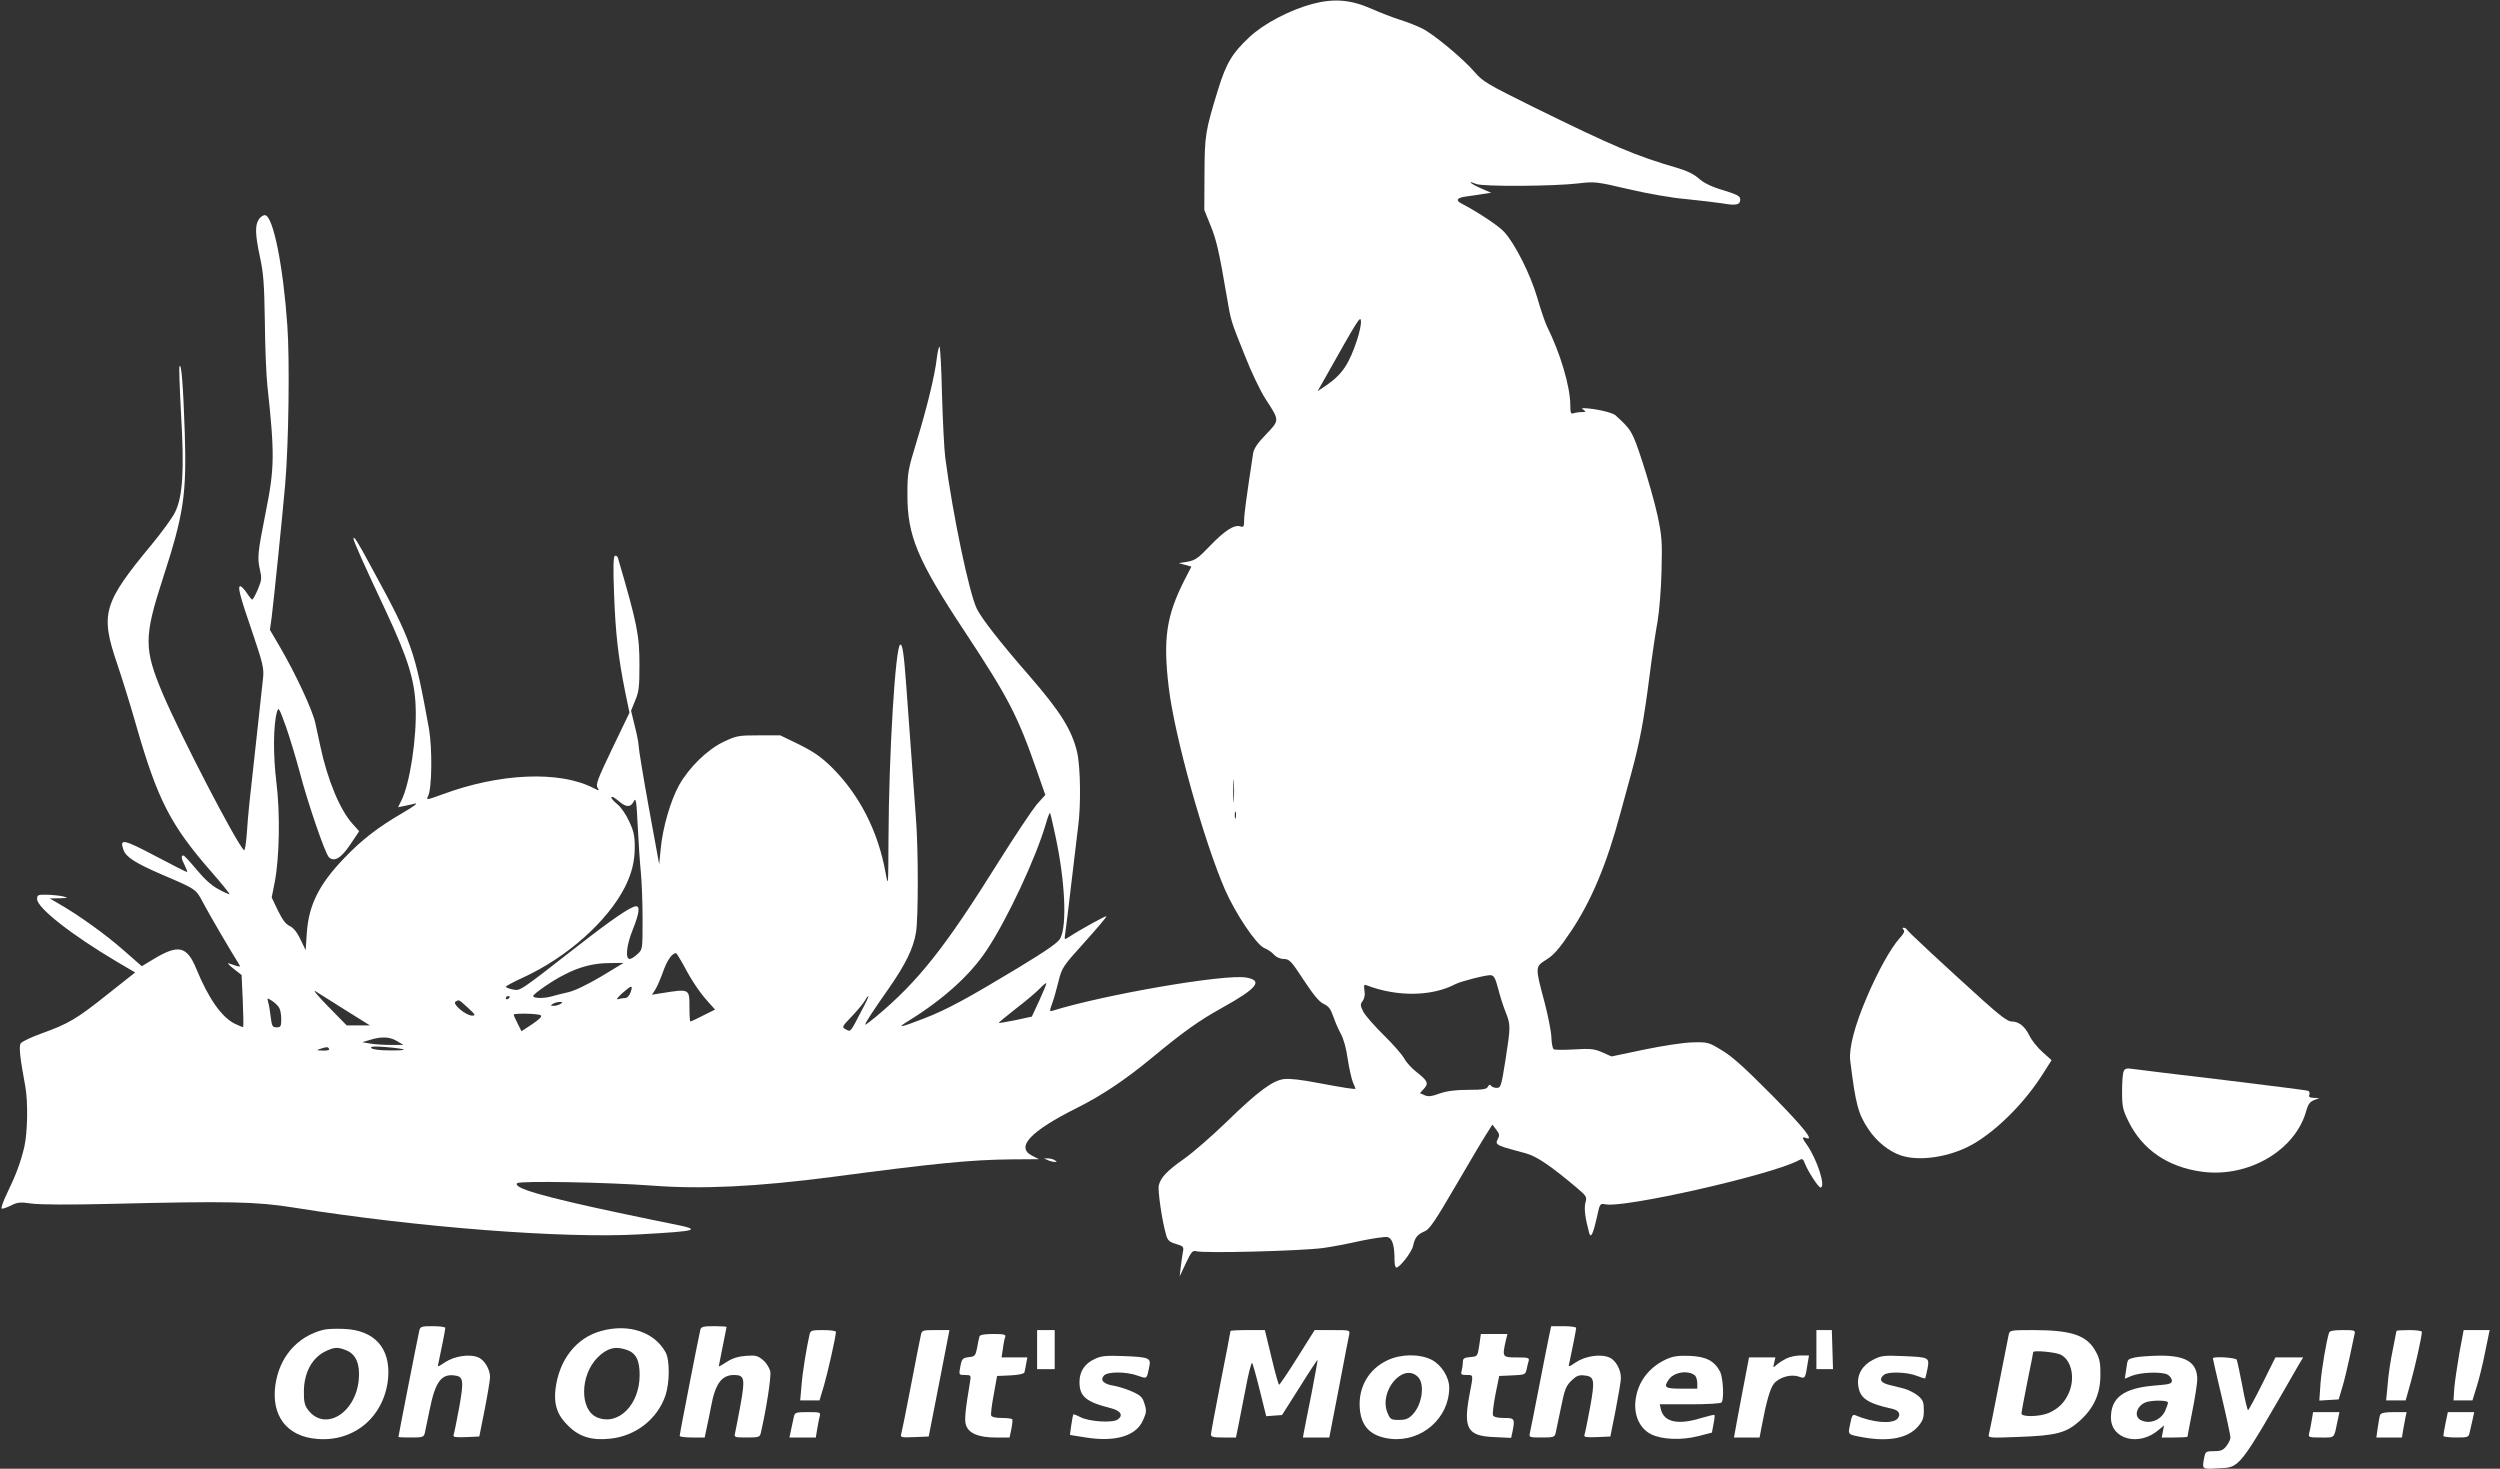 <?xml version="1.0" standalone="no"?>
<!DOCTYPE svg PUBLIC "-//W3C//DTD SVG 20010904//EN"
 "http://www.w3.org/TR/2001/REC-SVG-20010904/DTD/svg10.dtd">
<svg version="1.0" xmlns="http://www.w3.org/2000/svg"
 width="1280pt" height="752pt" viewBox="0 0 1280 752"
 preserveAspectRatio="xMidYMid meet">
<rect x="0" y="0" width="1280" height="752" fill="#333333" stroke="none"/>
<g transform="translate(0,752) scale(0.1,-0.1)"
fill="#ffffff" stroke="none">
<path d="M6720 7500 c-116 -31 -250 -101 -324 -171 -87 -81 -118 -133 -160
-269 -65 -213 -68 -231 -69 -430 l-1 -185 31 -77 c31 -75 45 -136 83 -360 23
-133 19 -123 93 -307 33 -85 82 -187 108 -226 71 -109 71 -106 1 -179 -43 -44
-62 -73 -66 -97 -35 -230 -46 -312 -46 -343 0 -32 -3 -37 -20 -31 -31 10 -80
-22 -155 -100 -60 -63 -76 -74 -115 -81 l-45 -7 32 -9 33 -9 -35 -68 c-93
-183 -111 -301 -81 -551 29 -246 179 -784 288 -1035 55 -125 160 -281 201
-299 18 -7 41 -23 51 -35 11 -12 31 -21 50 -21 28 -1 37 -10 101 -108 50 -76
79 -111 102 -122 25 -11 36 -26 49 -63 9 -26 26 -67 39 -90 14 -25 28 -76 35
-127 7 -47 19 -100 26 -119 8 -18 14 -34 14 -35 0 -5 -68 6 -195 30 -83 16
-145 23 -172 19 -59 -8 -136 -66 -293 -219 -74 -72 -172 -157 -216 -188 -87
-61 -121 -96 -131 -137 -6 -25 16 -179 37 -252 8 -30 17 -38 51 -48 39 -12 41
-14 35 -44 -3 -18 -8 -52 -11 -77 l-5 -45 32 68 c26 56 35 66 51 61 37 -12
534 1 650 16 45 6 133 23 195 37 63 13 124 22 136 19 25 -6 36 -43 36 -118 0
-21 4 -38 9 -38 18 0 79 79 86 111 9 43 22 59 60 75 24 10 54 54 157 231 70
120 141 240 158 266 l31 49 20 -26 c16 -21 18 -29 8 -47 -9 -17 -8 -23 2 -30
14 -9 26 -13 141 -44 56 -15 128 -64 263 -178 48 -41 51 -45 42 -76 -7 -30 -1
-78 20 -155 8 -28 20 -3 39 81 15 71 16 72 43 67 98 -20 839 148 984 222 26
14 28 13 38 -13 15 -39 69 -123 80 -123 29 0 -17 144 -70 219 -25 35 -26 42
-6 35 48 -19 -6 49 -172 218 -139 140 -206 201 -258 231 -67 41 -72 42 -150
40 -46 -1 -150 -17 -247 -37 l-167 -35 -47 21 c-42 18 -60 20 -144 15 -53 -3
-100 -3 -105 1 -6 4 -11 32 -12 62 -1 30 -17 109 -34 175 -50 187 -50 185 9
222 38 24 65 55 125 144 105 157 184 346 253 604 15 55 40 147 56 205 43 157
65 274 93 495 14 110 33 238 42 285 8 47 18 162 20 255 4 155 2 180 -21 288
-14 65 -49 187 -77 273 -52 157 -55 162 -137 237 -17 16 -110 36 -162 37 -13
0 -13 -1 0 -10 12 -8 9 -10 -12 -10 -14 0 -33 -3 -42 -6 -13 -5 -16 2 -16 40
0 96 -51 268 -120 406 -9 19 -32 85 -49 145 -35 120 -113 275 -169 337 -28 31
-133 101 -221 147 -30 16 -20 29 26 35 26 4 66 9 88 13 l40 6 -53 23 c-53 23
-75 43 -24 22 33 -14 398 -12 523 3 83 10 93 9 255 -29 98 -23 222 -45 294
-51 69 -7 153 -17 187 -22 72 -13 93 -8 93 20 0 17 -16 25 -87 47 -61 18 -99
37 -125 60 -25 22 -61 40 -110 54 -216 63 -326 110 -743 315 -228 113 -254
128 -294 175 -57 67 -209 194 -269 224 -26 13 -76 33 -112 44 -36 11 -102 37
-148 57 -106 47 -193 54 -302 25z m229 -1718 c-41 -125 -77 -179 -157 -234
l-46 -31 25 44 c186 331 194 343 197 316 2 -15 -7 -58 -19 -95z m-632 -2359
c-2 -27 -3 -5 -3 47 0 52 1 74 3 48 2 -27 2 -69 0 -95z m10 -90 c-3 -10 -5 -4
-5 12 0 17 2 24 5 18 2 -7 2 -21 0 -30z m1343 -873 c9 -36 26 -90 38 -120 27
-68 27 -73 0 -247 -21 -134 -24 -143 -45 -143 -12 0 -25 5 -29 11 -5 8 -10 6
-16 -5 -7 -13 -26 -16 -101 -16 -66 0 -109 -6 -147 -19 -41 -15 -59 -17 -77
-8 l-23 10 20 22 c26 28 20 41 -36 85 -25 19 -54 51 -64 70 -10 19 -57 73
-105 120 -48 47 -95 101 -105 120 -16 32 -16 38 -3 55 9 13 13 32 9 53 -4 29
-2 33 12 27 157 -60 335 -57 455 7 28 14 160 48 181 45 15 -2 23 -17 36 -67z"/>
<path d="M1326 6398 c-21 -30 -20 -77 5 -194 18 -83 22 -137 25 -329 1 -126 7
-275 13 -330 38 -352 37 -421 -9 -650 -40 -202 -43 -229 -30 -288 11 -48 10
-58 -10 -105 -12 -29 -25 -52 -29 -52 -3 1 -15 15 -26 32 -11 17 -26 33 -32
36 -19 6 -8 -41 60 -238 52 -154 59 -181 54 -230 -3 -30 -17 -158 -31 -285
-40 -360 -45 -404 -52 -508 -4 -55 -10 -95 -15 -90 -42 42 -322 582 -414 797
-99 234 -99 293 0 598 106 326 121 427 111 743 -8 240 -17 357 -27 340 -3 -5
1 -116 8 -245 17 -287 9 -423 -31 -503 -14 -29 -67 -101 -117 -162 -251 -303
-267 -356 -179 -614 27 -80 72 -225 99 -321 108 -375 175 -505 380 -740 55
-63 98 -116 96 -118 -2 -2 -27 9 -56 25 -35 18 -73 53 -112 100 -33 40 -64 73
-68 73 -13 0 -11 -17 7 -51 8 -17 14 -32 12 -34 -2 -1 -75 36 -162 82 -165 87
-185 91 -164 32 13 -38 63 -69 202 -129 171 -73 169 -72 206 -142 32 -61 147
-257 179 -307 16 -26 17 -25 -49 -3 -8 3 3 -10 26 -28 l41 -32 6 -131 c3 -73
4 -133 2 -135 -2 -2 -21 6 -44 17 -68 35 -134 130 -196 281 -48 116 -91 126
-216 51 l-63 -38 -96 84 c-87 77 -230 180 -334 239 l-41 24 50 1 c44 1 46 2
20 9 -16 4 -54 8 -82 9 -49 1 -53 -1 -53 -22 0 -45 174 -182 410 -322 l92 -54
-139 -110 c-159 -127 -201 -152 -337 -201 -54 -19 -104 -43 -110 -52 -10 -16
-4 -72 24 -223 14 -78 11 -233 -5 -305 -19 -80 -42 -143 -89 -240 -20 -41 -32
-76 -27 -78 5 -2 27 6 48 16 33 17 46 18 103 10 40 -6 192 -7 400 -2 614 15
752 12 945 -19 632 -101 1379 -159 1768 -137 306 17 325 23 167 54 -47 9 -170
35 -275 57 -386 82 -541 127 -517 151 13 13 453 5 687 -12 258 -20 540 -6 925
44 529 70 711 88 917 90 l142 1 -35 18 c-85 44 -9 125 231 245 126 63 249 145
385 258 160 132 238 188 357 254 180 100 212 140 123 155 -111 19 -728 -88
-991 -170 -16 -5 -16 -2 -2 37 9 24 23 75 33 115 17 69 22 76 134 200 63 70
113 129 111 132 -4 3 -132 -67 -193 -107 -23 -15 -23 -15 -18 19 3 19 17 133
31 254 14 121 30 253 35 293 15 108 12 307 -5 380 -27 115 -86 209 -245 392
-150 172 -245 294 -269 344 -39 80 -123 481 -161 771 -6 44 -13 191 -17 327
-3 136 -9 245 -13 243 -4 -2 -10 -30 -14 -62 -10 -87 -51 -254 -103 -424 -45
-147 -47 -160 -47 -274 0 -208 51 -332 291 -695 227 -344 273 -433 372 -717
l43 -123 -44 -49 c-23 -28 -111 -159 -195 -293 -274 -439 -411 -613 -631 -796
-29 -24 -52 -41 -52 -38 0 9 38 68 121 186 85 122 126 205 139 287 12 73 12
420 0 578 -14 192 -39 528 -50 685 -12 163 -19 210 -30 210 -25 0 -59 -551
-61 -1000 -1 -240 -1 -244 -15 -168 -38 212 -134 400 -277 541 -52 51 -91 78
-165 115 l-97 47 -110 0 c-103 0 -114 -2 -178 -32 -85 -40 -179 -132 -230
-223 -44 -79 -84 -218 -94 -325 l-8 -80 -53 290 c-29 160 -52 301 -52 315 0
14 -9 60 -20 103 l-19 78 21 52 c19 44 22 71 22 182 0 154 -11 209 -110 548
-3 9 -10 14 -16 11 -8 -5 -9 -64 -4 -193 7 -199 21 -323 56 -499 l23 -111 -88
-183 c-73 -152 -86 -185 -76 -200 11 -18 10 -18 -20 -3 -174 90 -481 77 -776
-33 -77 -28 -82 -29 -72 -10 21 38 23 245 5 349 -74 407 -87 444 -294 824 -72
134 -92 165 -92 147 0 -13 52 -129 169 -378 108 -232 144 -345 149 -479 7
-162 -30 -401 -74 -486 l-16 -32 30 6 c16 3 43 9 58 13 16 3 -11 -17 -61 -46
-129 -75 -211 -138 -302 -233 -129 -134 -182 -240 -192 -382 l-6 -90 -27 56
c-18 38 -37 60 -55 68 -20 9 -37 32 -60 79 l-32 67 15 75 c25 127 29 356 9
516 -17 138 -16 290 3 359 8 27 11 21 46 -75 20 -58 52 -163 71 -235 40 -153
129 -414 149 -434 27 -26 63 -5 110 66 l45 67 -34 38 c-64 70 -129 227 -165
398 -6 30 -18 84 -26 120 -16 69 -101 251 -182 390 l-50 85 9 65 c10 79 54
507 69 679 18 205 24 640 11 816 -21 303 -72 556 -113 563 -9 2 -23 -7 -32
-20z m1846 -2983 c36 -30 58 -29 74 4 10 19 13 -3 19 -126 4 -81 11 -188 16
-238 5 -49 9 -159 9 -243 0 -153 0 -153 -26 -177 -15 -14 -33 -25 -40 -25 -24
0 -16 73 16 151 32 80 38 119 17 119 -26 0 -124 -67 -302 -206 -303 -236 -290
-227 -330 -220 -19 4 -35 10 -35 14 1 4 40 25 88 47 225 103 433 288 522 464
35 70 50 131 50 206 0 56 -6 82 -29 130 -15 34 -42 73 -60 87 -30 26 -38 38
-25 38 3 0 20 -11 36 -25z m2232 -176 c49 -228 60 -454 25 -523 -10 -21 -69
-62 -219 -153 -255 -154 -360 -211 -475 -256 -129 -50 -148 -53 -82 -13 176
109 314 233 398 360 104 155 253 473 304 649 9 32 19 57 21 55 2 -2 15 -56 28
-119z m-1904 -661 c41 -78 83 -141 128 -190 l33 -37 -60 -30 c-33 -17 -63 -31
-66 -31 -3 0 -5 30 -5 68 0 102 4 100 -149 76 l-43 -7 17 26 c9 14 27 56 40
92 20 57 45 94 66 95 3 0 20 -28 39 -62z m-421 -57 c-71 -42 -135 -73 -169
-81 -30 -7 -68 -16 -84 -21 -39 -12 -96 -11 -96 1 0 11 96 78 160 110 77 40
151 59 229 59 l74 1 -114 -69z m2243 -122 l-39 -84 -83 -18 c-46 -9 -84 -16
-86 -14 -2 1 39 35 89 74 51 39 105 85 121 102 16 17 31 29 33 27 2 -2 -14
-41 -35 -87z m-2093 41 c-7 -19 -18 -30 -29 -30 -10 0 -27 -3 -37 -6 -10 -3 0
10 22 30 49 43 57 45 44 6z m-1460 -92 l125 -78 -60 0 -59 0 -95 97 c-52 53
-81 88 -65 78 17 -11 86 -54 154 -97z m841 68 c0 -3 -4 -8 -10 -11 -5 -3 -10
-1 -10 4 0 6 5 11 10 11 6 0 10 -2 10 -4z m1800 -73 c-58 -112 -54 -107 -80
-93 -21 11 -20 13 33 68 29 31 59 67 66 80 6 12 14 22 17 22 3 0 -13 -35 -36
-77z m-2980 16 c6 -10 10 -36 10 -58 0 -36 -3 -41 -24 -41 -21 0 -24 6 -30 53
-3 28 -9 63 -13 76 -6 23 -6 23 21 6 15 -10 31 -26 36 -36z m966 1 c38 -35 41
-40 21 -40 -31 0 -103 60 -85 71 18 12 16 13 64 -31z m474 20 c-8 -5 -24 -10
-35 -10 -17 0 -17 2 -5 10 8 5 24 10 35 10 17 0 17 -2 5 -10z m-102 -58 c9 -6
-4 -19 -42 -45 l-56 -37 -20 40 c-11 21 -20 42 -20 45 0 8 124 6 138 -3z
m-736 -132 l33 -20 -65 0 c-36 0 -83 3 -105 7 l-40 7 40 12 c59 18 100 16 137
-6z m35 -44 c3 -3 -31 -5 -75 -4 -48 0 -86 5 -91 12 -7 8 12 10 75 5 47 -4 88
-9 91 -13z m-382 4 c4 -6 -9 -10 -32 -9 -34 1 -35 2 -13 9 35 11 38 11 45 0z"/>
<path d="M9746 2760 c8 -8 1 -21 -21 -45 -44 -49 -110 -167 -167 -301 -62
-144 -92 -261 -85 -323 28 -227 41 -274 93 -352 41 -62 102 -112 164 -134 97
-34 258 -9 375 59 126 74 264 214 356 360 l43 68 -47 42 c-25 22 -55 60 -66
83 -24 49 -55 73 -92 73 -19 0 -57 28 -145 107 -196 177 -389 356 -392 365 -2
4 -9 8 -15 8 -8 0 -8 -3 -1 -10z"/>
<path d="M10873 2034 c-5 -11 -8 -57 -8 -104 0 -76 4 -93 33 -152 71 -144 200
-233 375 -257 238 -33 482 110 536 315 8 29 18 43 38 51 l28 11 -29 1 c-21 1
-27 5 -22 16 3 9 0 18 -7 20 -6 3 -199 27 -427 55 -228 27 -436 52 -462 56
-41 6 -49 4 -55 -12z"/>
<path d="M5365 1580 c11 -5 27 -9 35 -9 13 -1 13 0 0 9 -8 5 -24 9 -35 9 l-20
0 20 -9z"/>
<path d="M2147 708 c-6 -24 -107 -539 -107 -545 0 -2 29 -3 65 -3 59 0 65 2
70 23 3 12 14 66 25 120 28 140 59 183 125 175 48 -5 51 -24 26 -165 -13 -70
-26 -134 -29 -141 -3 -10 11 -12 64 -10 l68 3 28 140 c15 77 27 151 27 163 1
39 -28 89 -60 102 -44 19 -122 7 -169 -24 -41 -27 -41 -27 -35 -4 11 50 35
170 35 179 0 5 -29 9 -64 9 -58 0 -64 -2 -69 -22z"/>
<path d="M3586 713 c-6 -22 -106 -533 -106 -545 0 -4 29 -8 64 -8 l64 0 10 48
c6 26 16 76 23 112 21 115 54 160 117 160 54 0 58 -17 33 -155 -13 -69 -25
-134 -28 -145 -5 -19 0 -20 61 -20 60 0 66 2 71 22 28 119 54 288 49 315 -4
19 -19 44 -37 59 -27 23 -38 26 -88 22 -40 -3 -69 -12 -98 -31 -23 -15 -41
-25 -41 -23 0 2 9 48 20 101 11 53 20 99 20 101 0 2 -29 4 -64 4 -53 0 -66 -3
-70 -17z"/>
<path d="M7932 683 c-6 -27 -29 -145 -52 -263 -23 -118 -44 -225 -47 -237 -5
-22 -3 -23 61 -23 60 0 66 2 71 23 3 12 14 66 25 120 22 109 27 122 63 155 18
17 34 23 57 20 54 -5 57 -22 31 -165 -13 -70 -26 -134 -29 -141 -3 -10 11 -12
64 -10 l69 3 27 135 c14 74 27 148 27 163 1 44 -27 94 -60 107 -44 19 -122 7
-169 -24 -41 -27 -41 -27 -35 -4 11 50 35 170 35 179 0 5 -29 9 -64 9 l-64 0
-10 -47z"/>
<path d="M1654 711 c-133 -34 -224 -140 -244 -282 -22 -157 58 -263 211 -276
192 -18 347 114 366 309 14 155 -69 248 -226 254 -42 2 -90 0 -107 -5z m122
-106 c47 -20 68 -70 61 -148 -16 -175 -176 -269 -261 -154 -17 23 -21 43 -20
96 1 91 40 165 104 199 52 26 69 27 116 7z"/>
<path d="M3080 706 c-129 -34 -218 -148 -236 -299 -9 -80 10 -134 66 -188 57
-56 120 -75 214 -65 130 13 242 100 283 221 22 66 23 180 1 221 -57 104 -188
148 -328 110z m128 -97 c48 -16 67 -53 67 -129 0 -153 -110 -262 -218 -217
-90 38 -88 216 3 307 48 48 91 59 148 39z"/>
<path d="M4145 688 c-16 -71 -36 -193 -41 -260 l-7 -78 50 0 49 0 23 77 c20
69 61 252 61 274 0 5 -29 9 -65 9 -59 0 -65 -2 -70 -22z"/>
<path d="M4715 685 c-10 -49 -15 -72 -55 -280 -22 -116 -43 -218 -46 -228 -5
-16 1 -18 68 -15 l73 3 47 240 c26 132 49 255 53 273 l6 32 -70 0 c-67 0 -71
-1 -76 -25z"/>
<path d="M5310 610 l0 -100 45 0 45 0 0 100 0 100 -45 0 -45 0 0 -100z"/>
<path d="M6300 705 c0 -3 -22 -120 -50 -260 -27 -140 -50 -261 -50 -270 0 -12
13 -15 64 -15 l64 0 10 48 c5 26 22 113 38 194 15 82 31 145 35 140 3 -4 21
-67 39 -140 l33 -133 40 3 41 3 90 142 c49 79 91 142 92 140 1 -1 -13 -78 -31
-172 -19 -93 -36 -182 -39 -197 l-5 -28 67 0 68 0 49 253 c26 138 50 262 53
275 4 22 2 22 -86 22 l-91 0 -88 -140 c-48 -77 -91 -140 -94 -140 -3 0 -21 63
-39 140 l-34 140 -88 0 c-48 0 -88 -2 -88 -5z"/>
<path d="M9300 610 l0 -100 43 0 42 0 -3 100 -3 100 -40 0 -39 0 0 -100z"/>
<path d="M10285 688 c-3 -13 -25 -129 -51 -258 -25 -129 -48 -244 -51 -254 -5
-18 1 -19 153 -13 193 7 243 20 313 83 72 65 105 138 105 234 1 59 -4 84 -22
117 -45 86 -123 113 -323 113 -115 0 -119 -1 -124 -22z m266 -104 c57 -29 75
-123 40 -199 -22 -48 -54 -79 -103 -100 -47 -19 -138 -21 -138 -2 0 8 14 81
30 162 17 81 30 150 30 152 0 11 116 0 141 -13z"/>
<path d="M11925 698 c-14 -44 -38 -186 -44 -261 l-6 -88 49 3 50 3 18 60 c10
33 27 103 38 155 11 52 22 105 25 118 5 21 3 22 -60 22 -44 0 -67 -4 -70 -12z"/>
<path d="M12270 706 c0 -2 -9 -46 -19 -97 -11 -52 -23 -131 -26 -176 l-8 -83
50 0 50 0 26 93 c23 82 57 234 57 258 0 5 -29 9 -65 9 -36 0 -65 -2 -65 -4z"/>
<path d="M12592 593 c-11 -65 -23 -146 -26 -180 l-4 -63 49 0 48 0 21 68 c12
37 32 118 44 180 l23 112 -66 0 -67 0 -22 -117z"/>
<path d="M5015 678 c-2 -7 -8 -33 -12 -58 -8 -40 -12 -45 -38 -48 -37 -4 -41
-8 -49 -54 -7 -37 -6 -38 25 -38 30 0 31 -2 26 -32 -25 -150 -30 -200 -21
-225 14 -42 65 -63 151 -63 l72 0 9 43 c5 23 7 45 5 50 -2 4 -27 7 -54 7 -31
0 -51 5 -54 12 -3 7 3 56 13 108 l17 95 68 3 c42 2 69 8 72 15 2 7 6 27 9 45
l6 32 -66 0 -66 0 7 46 c3 26 9 53 12 60 4 11 -9 14 -61 14 -44 0 -68 -4 -71
-12z"/>
<path d="M7574 633 c-9 -58 -9 -58 -46 -61 -31 -3 -38 -7 -38 -25 0 -12 -3
-32 -6 -44 -6 -20 -3 -23 25 -23 36 0 35 5 15 -100 -33 -176 -11 -213 130
-218 l83 -4 7 32 c13 67 11 70 -44 70 -34 0 -52 5 -56 14 -3 8 3 56 13 108
l19 93 67 3 c64 3 67 4 73 30 3 15 8 35 11 45 4 15 -4 17 -61 17 -74 0 -75 2
-57 83 l9 37 -68 0 -68 0 -8 -57z"/>
<path d="M5605 562 c-52 -24 -78 -64 -78 -118 0 -74 33 -102 161 -134 50 -13
64 -36 36 -57 -25 -20 -147 -12 -192 11 -19 10 -35 16 -37 14 -1 -2 -6 -26
-10 -54 l-7 -51 82 -13 c152 -24 257 8 292 88 18 39 19 50 8 84 -10 34 -19 43
-63 63 -29 13 -71 26 -94 30 -53 8 -73 29 -50 53 21 20 113 20 174 -2 47 -16
44 -19 58 50 8 41 -3 46 -135 51 -88 3 -112 1 -145 -15z"/>
<path d="M7105 556 c-97 -45 -151 -138 -143 -246 7 -96 58 -146 161 -157 157
-16 297 107 297 262 0 54 -40 117 -90 143 -62 31 -157 30 -225 -2z m155 -86
c36 -36 22 -141 -27 -192 -21 -22 -36 -28 -70 -28 -41 0 -45 3 -59 36 -46 111
80 260 156 184z"/>
<path d="M8530 560 c-92 -43 -149 -122 -157 -219 -6 -73 25 -136 80 -164 55
-28 156 -32 242 -10 l70 18 8 43 c5 24 7 45 5 47 -2 3 -32 -5 -67 -15 -118
-37 -191 -22 -207 43 l-6 27 155 0 c93 0 158 4 162 10 13 21 7 126 -8 157 -29
55 -72 78 -157 81 -59 2 -85 -2 -120 -18z m148 -82 c6 -6 12 -23 12 -39 l0
-29 -80 0 c-86 0 -94 6 -65 48 27 37 97 48 133 20z"/>
<path d="M9145 564 c-16 -8 -39 -23 -49 -32 -18 -16 -19 -16 -12 11 l6 27 -67
0 -68 0 -34 -178 c-18 -97 -36 -189 -38 -204 l-5 -28 65 0 66 0 11 58 c24 127
43 193 62 217 26 33 87 51 127 37 34 -12 34 -11 46 66 l7 42 -44 0 c-23 0 -56
-7 -73 -16z"/>
<path d="M9590 558 c-55 -28 -83 -76 -76 -131 8 -66 46 -92 177 -121 33 -7 43
-30 23 -51 -28 -27 -126 -19 -215 19 -13 6 -18 -3 -26 -44 -12 -58 -16 -54 71
-70 128 -22 224 -3 275 55 26 30 31 44 31 84 0 43 -4 53 -30 75 -17 14 -49 30
-70 36 -22 5 -58 15 -80 20 -42 11 -51 29 -24 51 22 18 122 14 170 -6 20 -8
39 -14 41 -12 1 2 7 24 12 50 10 58 9 58 -129 64 -95 4 -109 2 -150 -19z"/>
<path d="M10932 570 c-41 -10 -38 -6 -46 -62 l-7 -47 36 15 c45 18 153 22 183
6 12 -7 22 -21 22 -31 0 -16 -12 -19 -88 -25 -158 -13 -224 -61 -224 -164 0
-111 142 -149 242 -65 l30 25 -6 -31 -6 -31 66 0 c36 0 66 2 66 4 0 2 11 62
25 132 14 70 25 143 25 161 0 88 -58 124 -198 122 -48 -1 -102 -5 -120 -9z
m168 -231 c0 -6 -7 -26 -15 -44 -23 -48 -81 -69 -126 -45 -38 21 -15 80 36 93
39 9 105 7 105 -4z"/>
<path d="M11330 565 c0 -3 20 -91 45 -196 25 -105 45 -199 45 -209 0 -9 -9
-29 -21 -44 -16 -21 -29 -26 -63 -26 -41 0 -44 -2 -50 -31 -12 -62 -13 -62 67
-57 119 6 102 -16 414 526 l25 42 -71 0 -71 0 -67 -135 c-37 -74 -70 -135 -73
-135 -3 0 -17 55 -29 123 -13 67 -26 128 -29 135 -4 11 -122 19 -122 7z"/>
<path d="M4065 268 c-3 -13 -9 -42 -14 -65 l-9 -43 68 0 67 0 7 43 c4 23 9 52
13 65 5 21 3 22 -61 22 -60 0 -66 -2 -71 -22z"/>
<path d="M11836 248 c-4 -24 -9 -53 -13 -65 -5 -22 -3 -23 61 -23 73 0 65 -8
85 88 l9 42 -68 0 -67 0 -7 -42z"/>
<path d="M12186 275 c-3 -8 -8 -37 -12 -65 l-7 -50 66 0 65 0 6 38 c4 20 9 49
12 65 l6 27 -65 0 c-48 0 -66 -4 -71 -15z"/>
<path d="M12521 233 c-6 -31 -11 -60 -11 -65 0 -4 29 -8 65 -8 62 0 65 1 70
28 4 15 10 44 15 65 l8 37 -68 0 -67 0 -12 -57z"/>
</g>
</svg>
